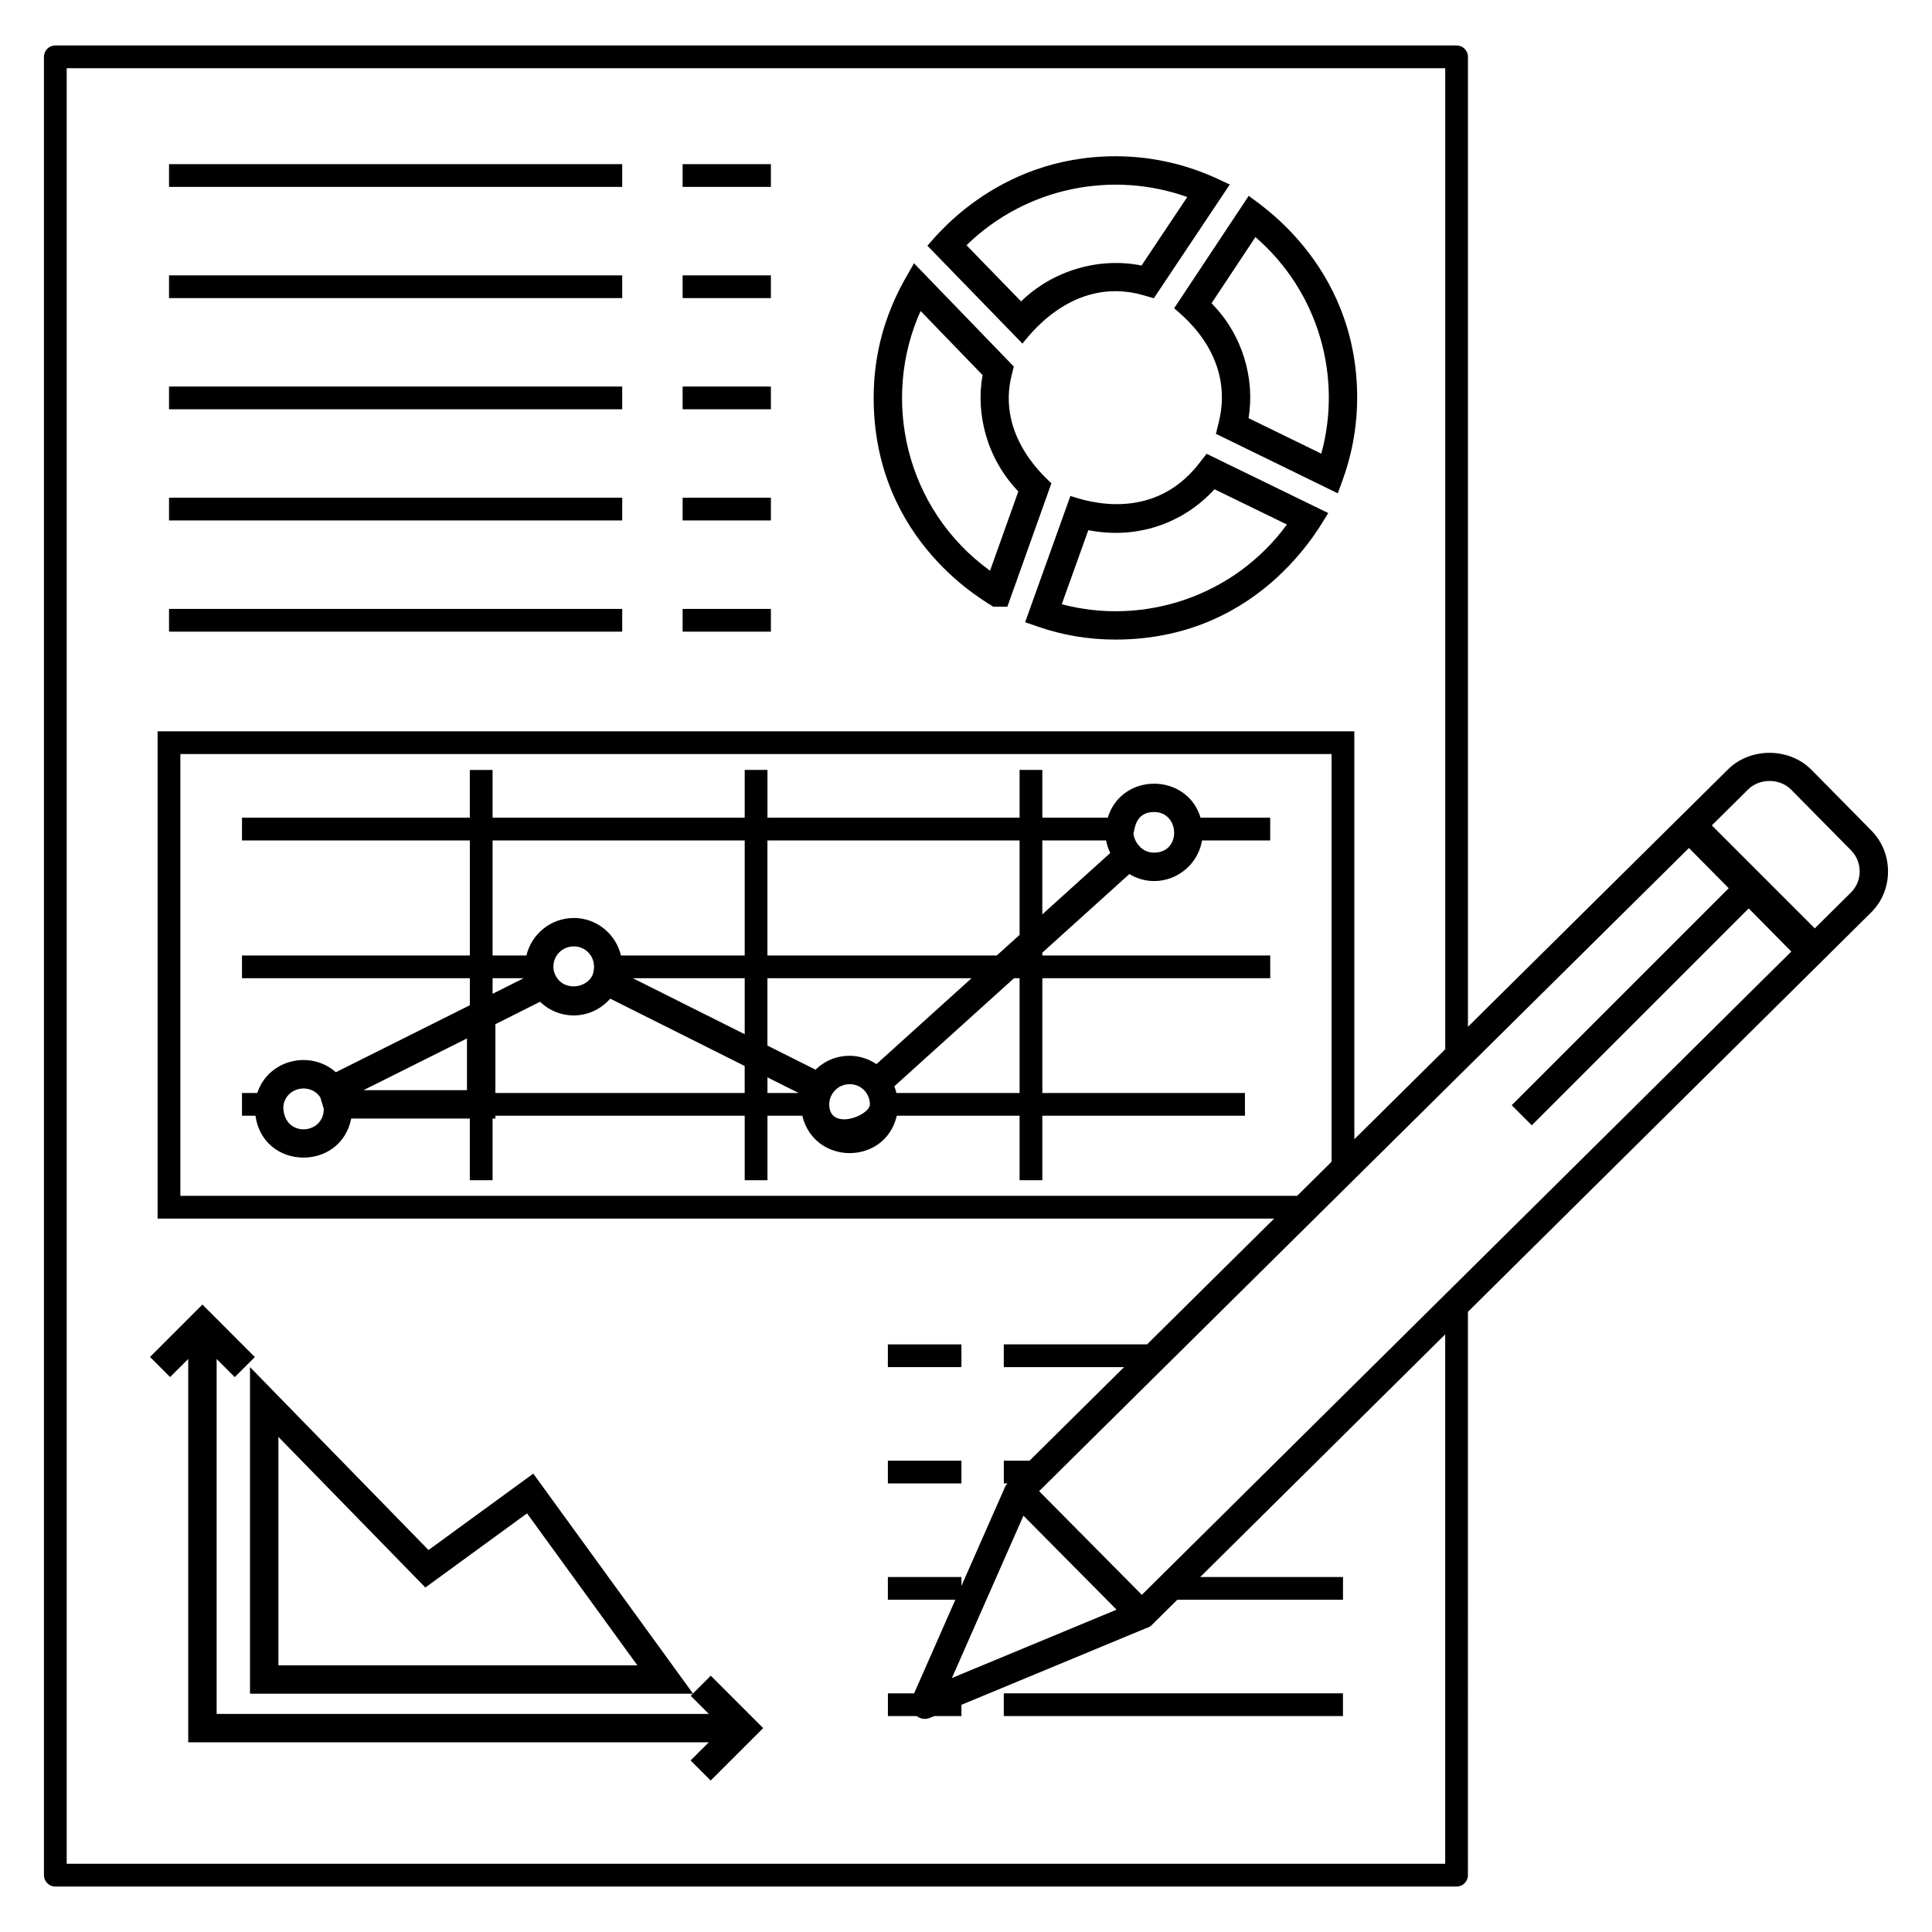 <?xml version="1.0" encoding="utf-8"?><svg height='100px' width='100px'  fill="#000000" xmlns="http://www.w3.org/2000/svg" xmlns:xlink="http://www.w3.org/1999/xlink" version="1.1" x="0px" y="0px" viewBox="0 0 68 68" enable-background="new 0 0 68 68" xml:space="preserve"><g><path d="M24.39,59.606l-5.62-7.739l-3.688,2.689l-6.283-6.439v11.497H24.382l-0.072,0.072l0.638,0.638   H7.625v-12.492l0.638,0.638l0.707-0.706l-1.845-1.848l-1.845,1.845l0.707,0.707l0.638-0.637v13.493   h18.321l-0.639,0.637l0.707,0.708l1.847-1.845l-1.845-1.845L24.39,59.606z M9.799,58.614v-8.04   l5.172,5.301l3.579-2.609l3.884,5.349H9.799z"></path><path d="M40.259,10.395l0.352,0.103l2.675-4.006c-0.294-0.104-1.755-0.992-4.025-0.992   c-4.293,0-6.492,3.051-6.621,3.147l3.346,3.446C36.085,12.007,37.678,9.645,40.259,10.395z    M34.018,8.632c2.094-2.047,5.143-2.637,7.77-1.697l-1.61,2.411   c-1.503-0.305-3.137,0.181-4.239,1.263L34.018,8.632z"></path><path d="M34.954,21.353h0.502l1.549-4.341c-0.083-0.108-1.968-1.607-1.391-3.839l0.069-0.271   L32.166,9.263c-0.165,0.381-1.416,2.022-1.416,4.737C30.75,19.15,34.857,21.253,34.954,21.353z    M32.402,10.946l2.182,2.257c-0.251,1.369,0.156,2.95,1.258,4.093l-0.996,2.792   C31.863,17.926,31.004,14.049,32.402,10.946z"></path><path d="M42.218,16.294c-1.782,2.315-4.442,1.165-4.544,1.164l-1.593,4.442l0.479,0.165   c0.859,0.296,1.769,0.446,2.7,0.446c5.287,0,7.375-4.339,7.491-4.453l-4.284-2.086L42.218,16.294z    M45.295,18.461c-1.864,2.547-5.06,3.568-7.925,2.806l0.936-2.607   c1.696,0.335,3.335-0.23,4.44-1.44L45.295,18.461z"></path><path d="M42.894,14.876l-0.098,0.393l4.291,2.095c0.082-0.286,0.681-1.529,0.681-3.364   c0-4.807-3.698-6.97-3.817-7.108l-2.624,3.957C41.422,10.964,43.508,12.42,42.894,14.876z    M44.187,8.344c2.268,1.965,3.049,4.97,2.318,7.623l-2.559-1.249   c0.228-1.399-0.211-2.939-1.304-4.044L44.187,8.344z"></path><rect x="5.949" y="5.778" width="15.951" height="0.8"></rect><rect x="5.949" y="9.692" width="15.951" height="0.8"></rect><rect x="5.949" y="13.605" width="15.951" height="0.8"></rect><rect x="5.949" y="17.518" width="15.951" height="0.8"></rect><rect x="5.949" y="21.432" width="15.951" height="0.8"></rect><rect x="24.026" y="5.778" width="3.107" height="0.8"></rect><rect x="24.026" y="9.692" width="3.107" height="0.8"></rect><rect x="24.026" y="13.605" width="3.107" height="0.8"></rect><rect x="24.026" y="17.518" width="3.107" height="0.8"></rect><rect x="24.026" y="21.432" width="3.107" height="0.8"></rect><rect x="35.33" y="59.6" width="11.938" height="0.8"></rect><rect x="31.25" y="47.318" width="2.589" height="0.8"></rect><rect x="31.25" y="51.412" width="2.589" height="0.8"></rect><path d="M12.362,39.37h4.174v2.17h0.801v-2.17h0.1v-0.1h8.774v2.27h0.801v-2.27h1.226   c0.42,1.748,2.908,1.761,3.328,0h4.32v2.27h0.801v-2.27h7.131v-0.8h-7.131v-4.04h8.021V33.63   h-8.021v-0.1l3.062-2.766c1.048,0.629,2.358-0.014,2.559-1.184h2.399v-0.8h-2.45   c-0.478-1.581-2.769-1.61-3.268,0h-2.302v-1.682H35.886v1.682h-8.874v-1.682H26.211v1.682h-8.874   v-1.68h-0.801v1.68H8.517v0.8h8.02V33.63H8.517v0.8h8.02v0.951l-4.716,2.358   c-0.891-0.793-2.376-0.453-2.765,0.73H8.517v0.8h0.474C9.261,41.192,11.987,41.244,12.362,39.37z    M17.436,38.47v-2.422l1.573-0.79c0.675,0.656,1.79,0.662,2.469-0.109l4.732,2.37v0.95H17.436z    M19.477,34.03c0-0.404,0.316-0.72,0.721-0.72c0.398,0,0.71,0.316,0.71,0.72   c0,0.089-0.02,0.188-0.047,0.278c-0.225,0.505-1.016,0.561-1.286,0.063   C19.509,34.263,19.477,34.151,19.477,34.03z M30.849,37.453c-0.714-0.476-1.595-0.345-2.145,0.196   l-1.693-0.848v-2.372h7.185L30.849,37.453z M26.211,36.401l-3.937-1.971h3.937V36.401z M27.012,37.92   l1.097,0.549h-1.097V37.92z M29.186,38.87c0-0.357,0.293-0.71,0.721-0.71   c0.414,0,0.71,0.336,0.71,0.71C30.617,39.274,29.186,39.819,29.186,38.87z M35.886,38.47h-4.336   c-0.02-0.08-0.04-0.159-0.072-0.237l4.212-3.803h0.196V38.47z M40.617,28.58   c0.918,0,0.974,1.43,0,1.43c-0.204,0-0.39-0.081-0.52-0.235   c-0.127-0.14-0.19-0.302-0.205-0.441C39.94,29.233,39.935,28.58,40.617,28.58z M38.933,29.58   c0.026,0.156,0.077,0.303,0.144,0.443l-2.391,2.159v-2.602H38.933z M35.886,29.58v3.325L35.082,33.63   h-8.071v-4.05H35.886z M17.337,29.58h8.874V33.63h-4.355c-0.18-0.755-0.853-1.32-1.659-1.32   c-0.811,0-1.488,0.565-1.669,1.32h-1.191V29.58z M18.431,34.43l-1.094,0.549v-0.549H18.431z    M16.436,36.549v1.821h-3.641L16.436,36.549z M11.275,38.629l0.121,0.401   c0,0.933-1.437,1.014-1.424-0.094C10.064,38.243,10.942,38.104,11.275,38.629z"></path><path d="M63.75,27.087c-0.779-0.779-2.135-0.789-2.925-0.012l-9.158,9.064V2   c0-0.221-0.18-0.4-0.4-0.4H1.947c-0.221,0-0.4,0.179-0.4,0.4v64   c0,0.221,0.18,0.4,0.4,0.4h49.319c0.221,0,0.4-0.179,0.4-0.4V46.172l14.168-14.033   c0.395-0.382,0.614-0.896,0.618-1.449c0.005-0.558-0.209-1.081-0.6-1.472L63.75,27.087z    M33.504,59.06l2.518-5.713l3.278,3.308L33.504,59.06z M46.866,40.89l-1.212,1.2H6.348V26.54   h40.519V40.89z M40.189,56.133l-3.615-3.649l22.871-22.637l1.4,1.415l-7.638,7.638l0.707,0.707   l7.634-7.634l1.501,1.518L40.189,56.133z M65.136,31.425l-1.262,1.25l-3.624-3.624l1.278-1.265   c0.407-0.402,1.113-0.395,1.513,0.005l2.104,2.132c0.202,0.202,0.312,0.472,0.31,0.759   C65.451,30.964,65.34,31.227,65.136,31.425z M50.866,65.6H2.348V2.4h48.519v34.531l-3.199,3.167   V25.74H5.547v17.15h39.299l-4.474,4.428h-5.042v0.8h4.234l-3.328,3.294h-0.905v0.8h0.126   c-0.015,0.023-0.035,0.043-0.046,0.068l-0.01-0.005l-1.562,3.544v-0.313h-2.589v0.8h2.375   l-1.451,3.294h-0.923v0.8h1.011c0.085,0.06,0.181,0.1,0.283,0.1   c0.064,0,0.13-0.013,0.191-0.038l0.149-0.062h0.954v-0.396l6.484-2.69   c0.078-0.022,0.154-0.057,0.216-0.118l0.898-0.89h5.832v-0.8h-5.025l8.622-8.54V65.6z"></path></g></svg>